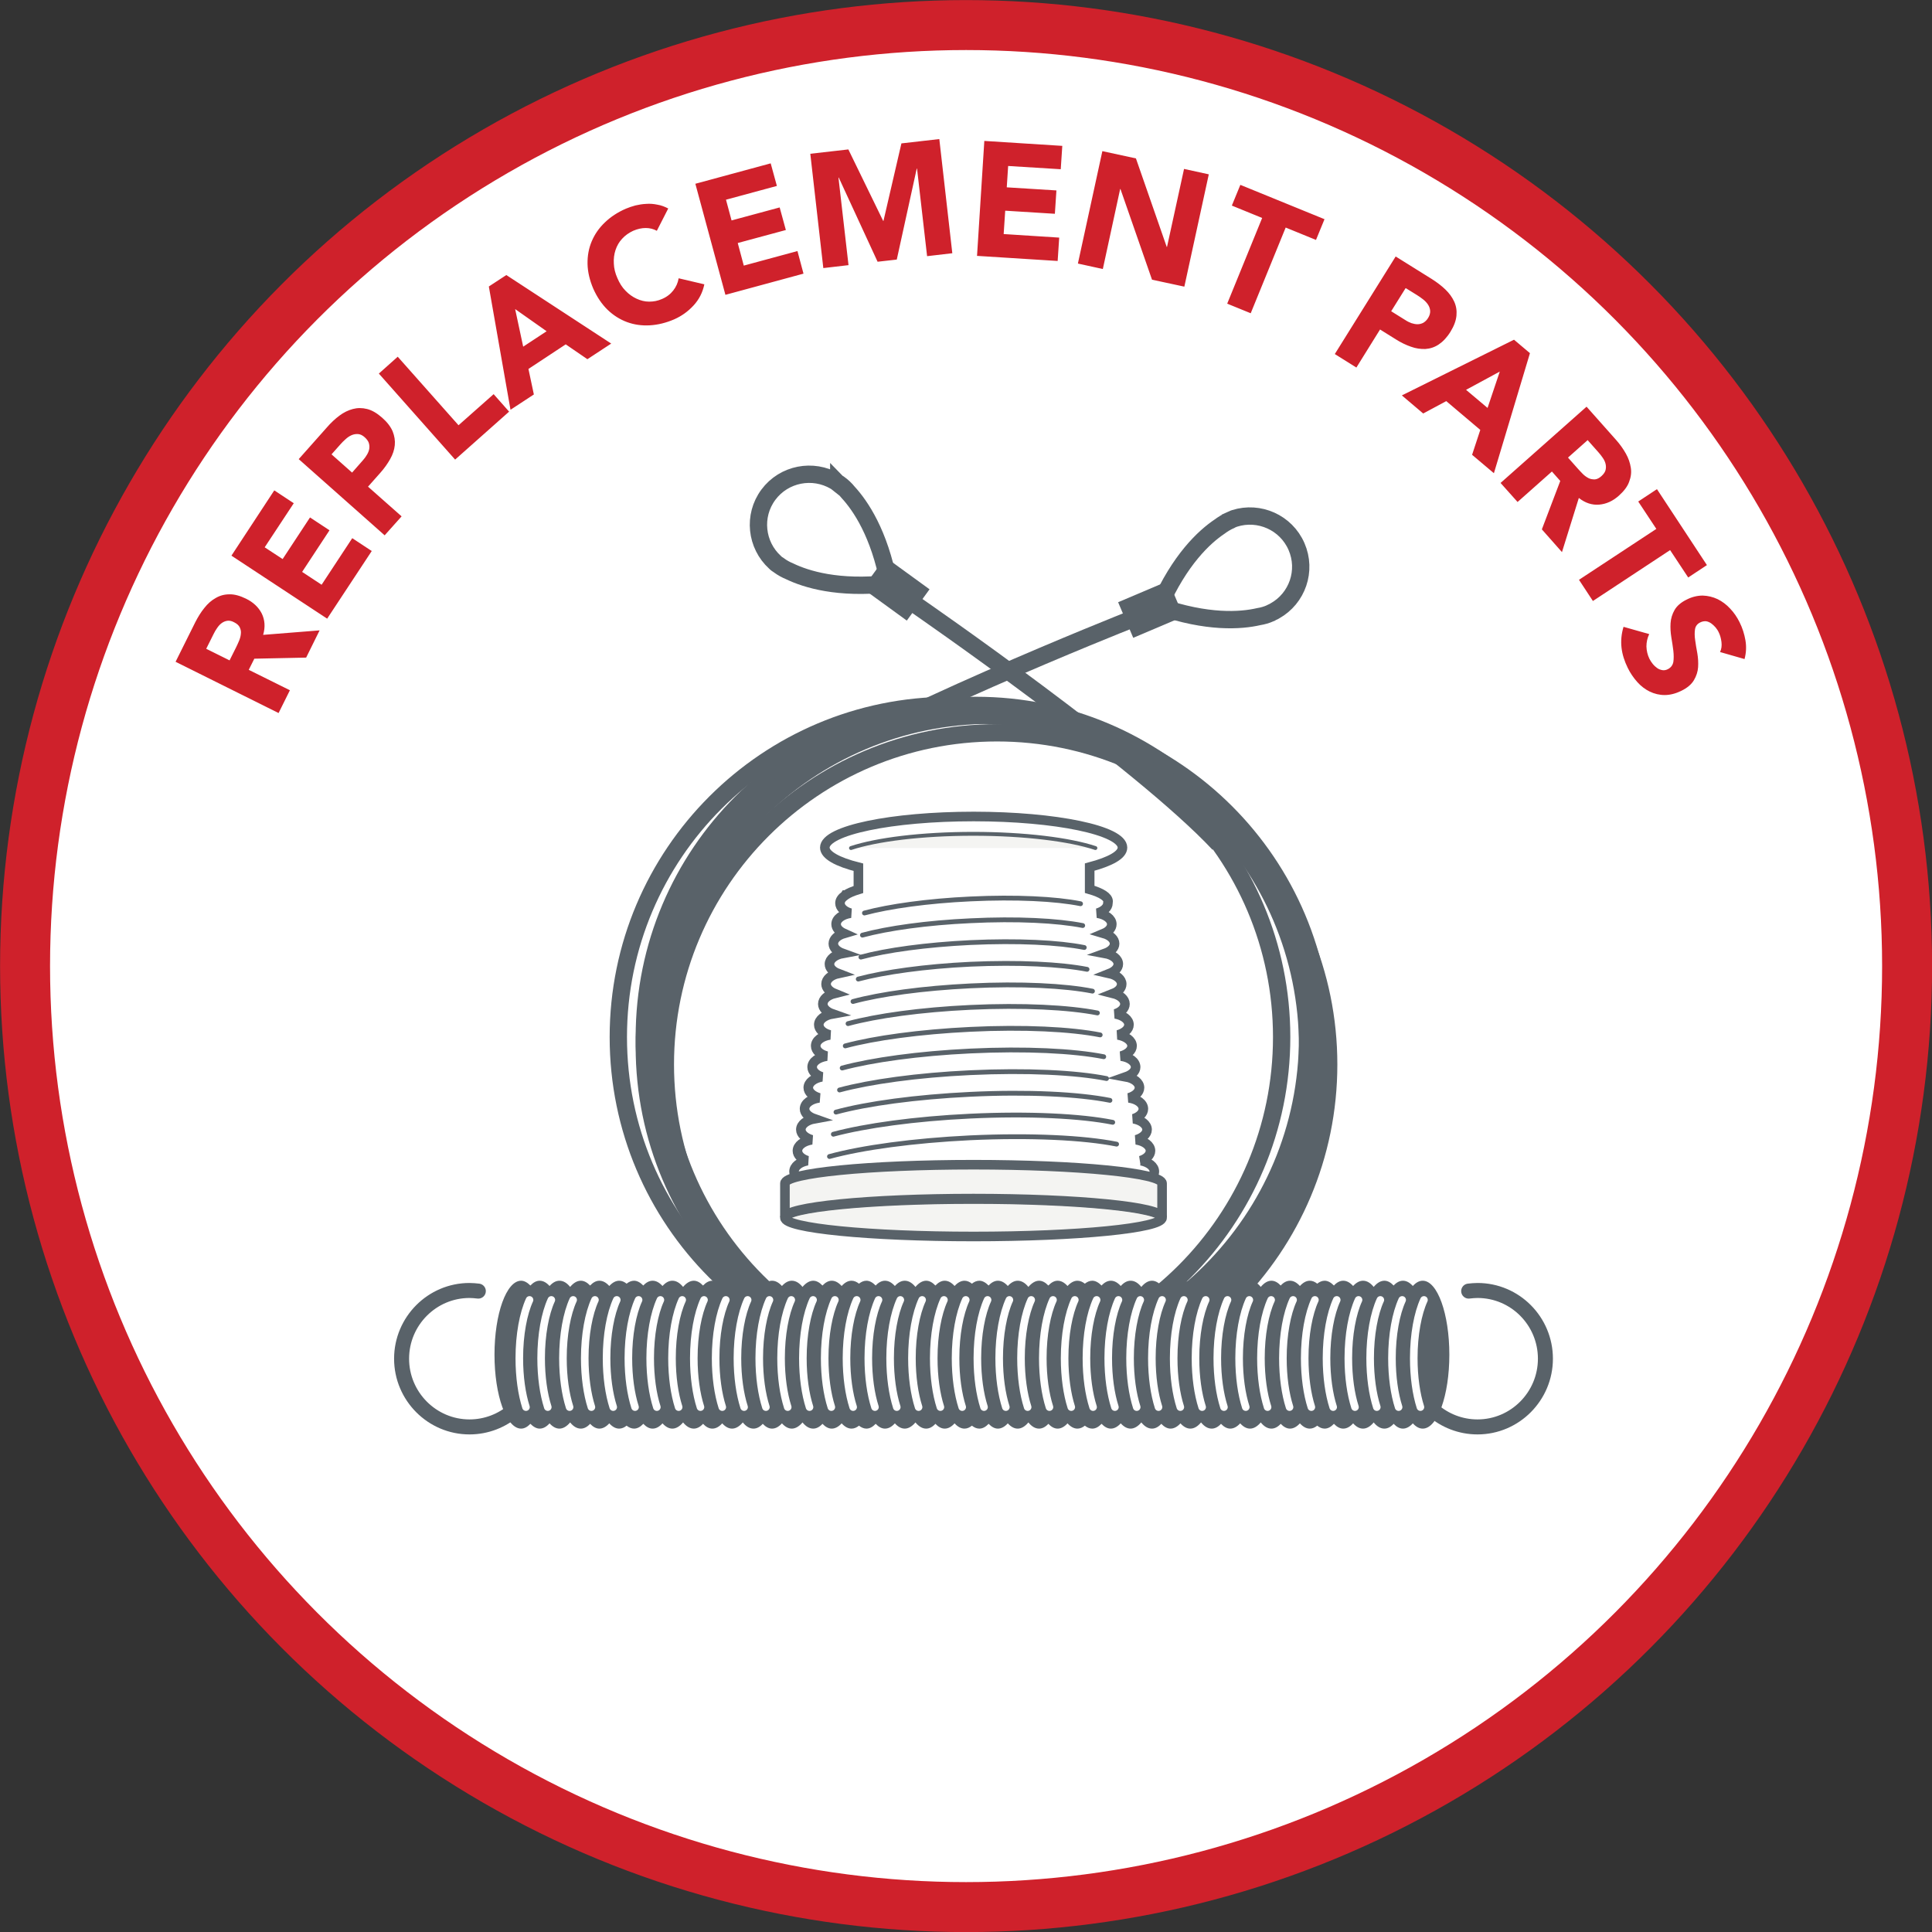 <?xml version="1.0" encoding="UTF-8"?><svg id="a" xmlns="http://www.w3.org/2000/svg" xmlns:xlink="http://www.w3.org/1999/xlink" viewBox="0 0 124.89 124.89"><rect x="0" y="0" width="124.89" height="124.89" fill="#333333" stroke="none"/><defs><style>.e,.f,.g,.h,.i,.j,.k,.l{fill:none;}.f{stroke-width:.97px;}.f,.g,.h,.i{stroke-linecap:round;}.f,.g,.i,.k,.l{stroke:#596269;}.g{stroke-width:.25px;}.h{stroke:#fff;stroke-width:.49px;}.m{fill:#f4f4f2;}.n{fill:#fff;}.o{fill:#cf212b;}.p{fill:#596269;}.i{stroke-width:.31px;}.j{stroke:#cf212b;stroke-width:3.23px;}.k{stroke-width:.62px;}.l{stroke-width:1.12px;}.q{clip-path:url(#c);}.r{clip-path:url(#b);}.s{clip-path:url(#d);}</style><clipPath id="b"><rect class="e" width="124.89" height="124.89"/></clipPath><clipPath id="c"><rect class="e" width="124.89" height="124.89"/></clipPath><clipPath id="d"><rect class="e" width="124.89" height="124.89"/></clipPath></defs><g class="r"><path class="n" d="M62.45,123.28c33.6,0,60.83-27.23,60.83-60.83S96.04,1.61,62.45,1.61,1.61,28.85,1.61,62.45s27.24,60.83,60.83,60.83"/><circle class="j" cx="62.45" cy="62.45" r="60.83"/><path class="l" d="M64.09,89.11c11.84,0,21.44-9.6,21.44-21.44s-9.6-21.44-21.44-21.44-21.44,9.6-21.44,21.44,9.6,21.44,21.44,21.44Z"/><path class="l" d="M63.09,89.11c11.84,0,21.44-9.6,21.44-21.44s-9.6-21.44-21.44-21.44-21.44,9.6-21.44,21.44,9.6,21.44,21.44,21.44Z"/><path class="l" d="M63.09,88.48c11.84,0,21.44-9.6,21.44-21.44s-9.6-21.44-21.44-21.44-21.44,9.6-21.44,21.44,9.6,21.44,21.44,21.44Z"/><path class="l" d="M61.41,88.48c11.84,0,21.44-9.6,21.44-21.44s-9.6-21.44-21.44-21.44-21.44,9.6-21.44,21.44,9.6,21.44,21.44,21.44Z"/><path class="l" d="M64.45,90.25c11.84,0,21.44-9.6,21.44-21.44s-9.6-21.44-21.44-21.44-21.44,9.6-21.44,21.44,9.6,21.44,21.44,21.44Z"/><path class="l" d="M59.25,39.14s14.45,9.97,19.54,15.41"/></g><rect class="p" x="56.68" y="36.3" width="2.5" height="3.53" transform="translate(-6.92 62.56) rotate(-54)"/><g class="q"><path class="l" d="M54.22,31.28c-.15-.12-.24-.17-.24-.17h0c-1.43-.84-3.3-.49-4.31,.87-1.01,1.36-.8,3.25,.43,4.37h0s.07,.08,.23,.18c.01,0,.02,.02,.03,.02,.22,.16,.44,.28,.68,.38,1.08,.52,3.14,1.16,6.42,.8-.62-3.25-1.83-5.03-2.64-5.91-.16-.2-.35-.38-.57-.54,0,0-.02-.01-.03-.02Z"/><path class="l" d="M72.88,40.14s-16.32,6.47-22.51,10.62"/></g><rect class="p" x="72.63" y="38.14" width="3.53" height="2.5" transform="translate(-9.48 32.2) rotate(-23)"/><g class="s"><path class="l" d="M79.54,33.62c.17-.08,.27-.11,.27-.11h0c1.58-.5,3.32,.26,4,1.82,.68,1.56,.05,3.35-1.4,4.16h0s-.09,.06-.26,.13c-.01,0-.02,.01-.03,.02-.25,.11-.5,.18-.75,.22-1.17,.27-3.32,.42-6.44-.66,1.33-3.02,2.91-4.49,3.91-5.16,.2-.15,.43-.29,.67-.4,.01,0,.02,0,.03-.01Z"/><path class="p" d="M93.69,87.57c0-2.64-.77-4.78-1.72-4.78-.23,0-.44,.12-.64,.34-.2-.22-.41-.34-.64-.34-.21,0-.42,.11-.6,.31-.19-.2-.39-.31-.6-.31-.25,0-.48,.15-.69,.4-.21-.26-.44-.4-.69-.4-.22,0-.44,.12-.64,.34-.2-.22-.41-.34-.64-.34-.21,0-.42,.11-.6,.31-.19-.19-.39-.31-.6-.31-.17,0-.33,.07-.48,.19-.15-.12-.31-.19-.48-.19-.22,0-.44,.12-.64,.34-.2-.22-.41-.34-.64-.34-.21,0-.42,.11-.6,.31-.19-.2-.39-.31-.6-.31-.25,0-.48,.15-.69,.4-.21-.26-.44-.4-.69-.4-.22,0-.44,.12-.64,.34-.2-.22-.41-.34-.64-.34-.21,0-.41,.11-.6,.31-.19-.2-.39-.31-.6-.31-.25,0-.48,.15-.69,.4-.21-.26-.44-.4-.69-.4-.22,0-.44,.12-.64,.34-.2-.22-.41-.34-.64-.34-.21,0-.41,.11-.6,.31-.19-.2-.39-.31-.6-.31-.25,0-.48,.15-.69,.4-.21-.26-.44-.4-.69-.4-.23,0-.44,.12-.64,.34-.2-.22-.41-.34-.64-.34-.21,0-.42,.11-.6,.31-.19-.19-.39-.31-.6-.31-.17,0-.33,.07-.48,.19-.15-.12-.31-.19-.48-.19-.22,0-.44,.12-.64,.34-.2-.22-.41-.34-.64-.34-.21,0-.41,.11-.6,.31-.19-.2-.39-.31-.6-.31-.24,0-.48,.15-.69,.4-.21-.26-.44-.4-.69-.4-.22,0-.44,.12-.64,.34-.2-.22-.41-.34-.64-.34-.21,0-.42,.11-.6,.31-.19-.19-.39-.31-.6-.31-.17,0-.33,.07-.48,.19-.15-.12-.31-.19-.48-.19-.22,0-.44,.12-.64,.34-.2-.22-.41-.34-.64-.34-.21,0-.41,.11-.6,.31-.19-.2-.39-.31-.6-.31-.24,0-.48,.15-.69,.4-.21-.26-.44-.4-.69-.4-.23,0-.44,.12-.64,.34-.2-.22-.41-.34-.64-.34-.21,0-.42,.11-.6,.31-.19-.19-.39-.31-.6-.31-.17,0-.33,.07-.48,.19-.15-.12-.31-.19-.48-.19-.23,0-.44,.12-.64,.34-.2-.22-.41-.34-.64-.34-.21,0-.41,.11-.6,.31-.19-.2-.39-.31-.6-.31-.24,0-.48,.15-.69,.4-.21-.26-.44-.4-.69-.4-.23,0-.44,.12-.64,.34-.2-.22-.41-.34-.64-.34-.21,0-.41,.11-.6,.31-.19-.2-.39-.31-.6-.31-.24,0-.48,.15-.69,.4-.21-.26-.44-.4-.69-.4-.23,0-.44,.12-.64,.34-.2-.22-.41-.34-.64-.34-.21,0-.41,.11-.6,.31-.19-.2-.39-.31-.6-.31-.24,0-.48,.15-.69,.4-.21-.26-.44-.4-.69-.4-.23,0-.44,.12-.64,.34-.2-.22-.41-.34-.64-.34-.21,0-.42,.11-.6,.31-.19-.19-.39-.31-.6-.31-.17,0-.33,.07-.48,.19-.15-.12-.31-.19-.48-.19-.22,0-.44,.12-.64,.34-.2-.22-.41-.34-.64-.34-.21,0-.41,.11-.6,.31-.19-.2-.39-.31-.6-.31-.25,0-.48,.15-.69,.4-.21-.26-.44-.4-.69-.4-.23,0-.44,.12-.64,.34-.2-.22-.41-.34-.64-.34-.21,0-.41,.11-.6,.31-.19-.19-.39-.31-.6-.31-.95,0-1.72,2.14-1.72,4.78s.77,4.78,1.72,4.78c.21,0,.41-.11,.6-.31,.19,.19,.39,.31,.6,.31,.23,0,.44-.12,.64-.34,.2,.22,.41,.34,.64,.34,.24,0,.48-.15,.69-.4,.21,.26,.44,.4,.69,.4,.21,0,.42-.11,.6-.31,.19,.2,.39,.31,.6,.31,.22,0,.44-.12,.64-.34,.2,.22,.41,.34,.64,.34,.17,0,.33-.07,.48-.19,.15,.12,.32,.19,.48,.19,.21,0,.41-.11,.6-.31,.19,.2,.39,.31,.6,.31,.23,0,.44-.12,.64-.34,.2,.22,.41,.34,.64,.34,.24,0,.48-.15,.69-.4,.21,.26,.45,.4,.69,.4,.21,0,.42-.11,.6-.31,.19,.2,.39,.31,.6,.31,.23,0,.44-.12,.64-.34,.2,.22,.41,.34,.64,.34,.24,0,.48-.15,.69-.4,.21,.26,.44,.4,.69,.4,.21,0,.42-.11,.6-.31,.19,.2,.39,.31,.6,.31,.23,0,.44-.12,.64-.34,.2,.22,.41,.34,.64,.34,.24,0,.48-.15,.69-.4,.21,.26,.44,.4,.69,.4,.21,0,.42-.11,.6-.31,.19,.2,.39,.31,.6,.31,.22,0,.44-.12,.64-.34,.2,.22,.41,.34,.64,.34,.17,0,.33-.07,.48-.19,.15,.12,.32,.19,.48,.19,.21,0,.41-.11,.6-.31,.19,.2,.39,.31,.6,.31,.23,0,.44-.12,.64-.34,.2,.22,.41,.34,.64,.34,.24,0,.48-.15,.69-.4,.21,.26,.45,.4,.69,.4,.21,0,.42-.11,.6-.31,.19,.2,.39,.31,.6,.31,.23,0,.44-.12,.64-.34,.2,.22,.41,.34,.64,.34,.17,0,.33-.07,.48-.19,.15,.12,.31,.19,.48,.19,.21,0,.41-.11,.6-.31,.19,.2,.39,.31,.6,.31,.22,0,.44-.12,.64-.34,.2,.22,.41,.34,.64,.34,.25,0,.48-.15,.69-.4,.21,.26,.44,.4,.69,.4,.21,0,.42-.11,.6-.31,.19,.2,.39,.31,.6,.31,.22,0,.44-.12,.64-.34,.2,.22,.41,.34,.64,.34,.17,0,.33-.07,.48-.19,.15,.12,.31,.19,.48,.19,.21,0,.41-.11,.6-.31,.19,.2,.39,.31,.6,.31,.22,0,.44-.12,.64-.34,.2,.22,.41,.34,.64,.34,.24,0,.48-.15,.69-.4,.21,.26,.44,.4,.69,.4,.21,0,.42-.11,.6-.31,.19,.2,.39,.31,.6,.31,.22,0,.44-.12,.64-.34,.2,.22,.41,.34,.64,.34,.25,0,.48-.15,.69-.4,.21,.26,.44,.4,.69,.4,.21,0,.42-.11,.6-.31,.19,.2,.39,.31,.6,.31,.22,0,.44-.12,.64-.34,.2,.22,.41,.34,.64,.34,.24,0,.48-.15,.69-.4,.21,.26,.44,.4,.69,.4,.21,0,.42-.11,.6-.31,.19,.2,.39,.31,.6,.31,.22,0,.44-.12,.64-.34,.2,.22,.41,.34,.64,.34,.17,0,.33-.07,.48-.19,.15,.12,.31,.19,.48,.19,.21,0,.41-.11,.6-.31,.19,.2,.39,.31,.6,.31,.23,0,.44-.12,.64-.34,.2,.22,.41,.34,.64,.34,.25,0,.48-.15,.69-.4,.21,.26,.44,.4,.69,.4,.21,0,.42-.11,.6-.31,.19,.2,.39,.31,.6,.31,.22,0,.44-.12,.64-.34,.2,.22,.41,.34,.64,.34,.95,0,1.72-2.14,1.72-4.78"/><path class="f" d="M30.92,83.46c-.19-.02-.38-.04-.57-.04-2.42,0-4.39,1.98-4.39,4.41s1.97,4.41,4.39,4.41c1.1,0,2.11-.41,2.88-1.08"/><path class="f" d="M94.94,83.46c.19-.02,.38-.04,.57-.04,2.43,0,4.39,1.98,4.39,4.41s-1.97,4.41-4.39,4.41c-1.1,0-2.11-.41-2.88-1.08"/><path class="h" d="M34.23,84.03c-.4,.87-.66,2.24-.66,3.77,0,1.21,.16,2.32,.43,3.16"/><path class="h" d="M62.43,84.03c-.4,.87-.66,2.24-.66,3.77,0,1.21,.16,2.32,.43,3.16"/><path class="h" d="M48.33,84.03c-.4,.87-.66,2.24-.66,3.77,0,1.21,.16,2.32,.43,3.16"/><path class="h" d="M76.53,84.03c-.4,.87-.66,2.24-.66,3.77,0,1.21,.16,2.32,.43,3.16"/><path class="h" d="M37.05,84.03c-.4,.87-.66,2.24-.66,3.77,0,1.21,.16,2.32,.43,3.16"/><path class="h" d="M65.25,84.03c-.4,.87-.66,2.24-.66,3.77,0,1.21,.16,2.32,.43,3.16"/><path class="h" d="M51.15,84.03c-.4,.87-.66,2.24-.66,3.77,0,1.21,.16,2.32,.43,3.16"/><path class="h" d="M79.35,84.03c-.4,.87-.66,2.24-.66,3.77,0,1.21,.16,2.32,.43,3.16"/><path class="h" d="M39.87,84.03c-.4,.87-.66,2.24-.66,3.77,0,1.21,.16,2.32,.43,3.16"/><path class="h" d="M68.07,84.03c-.4,.87-.66,2.24-.66,3.77,0,1.21,.16,2.32,.43,3.16"/><path class="h" d="M53.97,84.03c-.4,.87-.66,2.24-.66,3.77,0,1.21,.16,2.32,.43,3.16"/><path class="h" d="M82.17,84.03c-.4,.87-.66,2.24-.66,3.77,0,1.21,.16,2.32,.43,3.16"/><path class="h" d="M42.69,84.03c-.4,.87-.66,2.24-.66,3.77,0,1.21,.16,2.32,.43,3.16"/><path class="h" d="M70.89,84.03c-.4,.87-.66,2.24-.66,3.77,0,1.21,.16,2.32,.43,3.16"/><path class="h" d="M56.79,84.03c-.4,.87-.66,2.24-.66,3.77,0,1.21,.16,2.32,.43,3.16"/><path class="h" d="M85,84.03c-.4,.87-.66,2.24-.66,3.77,0,1.21,.16,2.32,.43,3.16"/><path class="h" d="M45.51,84.03c-.4,.87-.66,2.24-.66,3.77,0,1.21,.16,2.32,.43,3.16"/><path class="h" d="M73.71,84.03c-.4,.87-.66,2.24-.66,3.77,0,1.21,.16,2.32,.43,3.16"/><path class="h" d="M59.61,84.03c-.4,.87-.66,2.24-.66,3.77,0,1.21,.16,2.32,.43,3.16"/><path class="h" d="M87.82,84.03c-.4,.87-.66,2.24-.66,3.77,0,1.21,.16,2.32,.43,3.16"/><path class="h" d="M90.64,84.03c-.4,.87-.66,2.24-.66,3.77,0,1.21,.16,2.32,.43,3.16"/><path class="h" d="M35.64,84.03c-.4,.87-.66,2.24-.66,3.77,0,1.21,.16,2.32,.43,3.16"/><path class="h" d="M63.84,84.03c-.4,.87-.66,2.24-.66,3.77,0,1.21,.16,2.32,.43,3.16"/><path class="h" d="M49.74,84.03c-.4,.87-.66,2.24-.66,3.77,0,1.21,.16,2.32,.43,3.16"/><path class="h" d="M77.94,84.03c-.4,.87-.66,2.24-.66,3.77,0,1.21,.16,2.32,.43,3.16"/><path class="h" d="M38.46,84.03c-.4,.87-.66,2.24-.66,3.77,0,1.21,.16,2.32,.43,3.16"/><path class="h" d="M66.66,84.03c-.4,.87-.66,2.24-.66,3.77,0,1.21,.16,2.32,.43,3.16"/><path class="h" d="M52.56,84.03c-.4,.87-.66,2.24-.66,3.77,0,1.21,.16,2.32,.43,3.16"/><path class="h" d="M80.76,84.03c-.4,.87-.66,2.24-.66,3.77,0,1.21,.16,2.32,.43,3.16"/><path class="h" d="M41.28,84.03c-.4,.87-.66,2.24-.66,3.77,0,1.21,.16,2.32,.43,3.16"/><path class="h" d="M69.48,84.03c-.4,.87-.66,2.24-.66,3.77,0,1.21,.16,2.32,.43,3.16"/><path class="h" d="M55.38,84.03c-.4,.87-.66,2.24-.66,3.77,0,1.21,.16,2.32,.43,3.16"/><path class="h" d="M83.59,84.03c-.4,.87-.66,2.24-.66,3.77,0,1.21,.16,2.32,.43,3.16"/><path class="h" d="M44.1,84.03c-.4,.87-.66,2.24-.66,3.77,0,1.21,.16,2.32,.43,3.16"/><path class="h" d="M72.3,84.03c-.4,.87-.66,2.24-.66,3.77,0,1.21,.16,2.32,.43,3.16"/><path class="h" d="M58.2,84.03c-.4,.87-.66,2.24-.66,3.77,0,1.21,.16,2.32,.43,3.16"/><path class="h" d="M86.41,84.03c-.4,.87-.66,2.24-.66,3.77,0,1.21,.16,2.32,.43,3.16"/><path class="h" d="M46.92,84.03c-.4,.87-.66,2.24-.66,3.77,0,1.21,.16,2.32,.43,3.16"/><path class="h" d="M75.12,84.03c-.4,.87-.66,2.24-.66,3.77,0,1.21,.16,2.32,.43,3.16"/><path class="h" d="M61.02,84.03c-.4,.87-.66,2.24-.66,3.77,0,1.21,.16,2.32,.43,3.16"/><path class="h" d="M89.23,84.03c-.4,.87-.66,2.24-.66,3.77,0,1.21,.16,2.32,.43,3.16"/><path class="h" d="M92.05,84.03c-.4,.87-.66,2.24-.66,3.77,0,1.21,.16,2.32,.43,3.16"/><path class="k" d="M73.73,75.03c.38-.12,.64-.36,.64-.64,0-.34-.39-.63-.92-.71,.41-.12,.7-.37,.7-.66,0-.33-.37-.61-.87-.7,.37-.12,.63-.36,.63-.64,0-.35-.4-.64-.94-.71,.41-.12,.69-.37,.69-.66,0-.33-.37-.61-.87-.7,.37-.13,.62-.36,.62-.63,0-.35-.4-.64-.94-.71,.42-.12,.71-.37,.71-.66,0-.34-.39-.62-.91-.71,.42-.12,.71-.37,.71-.66,0-.33-.37-.61-.88-.7,.37-.12,.62-.36,.62-.64,0-.31-.31-.57-.75-.68,.33-.13,.54-.35,.54-.61,0-.31-.33-.58-.78-.68,.33-.13,.56-.36,.56-.61,0-.33-.36-.6-.85-.69,.36-.13,.61-.36,.61-.63,0-.29-.28-.54-.69-.66,.31-.13,.51-.35,.51-.6,0-.34-.4-.63-.93-.71,.4-.12,.68-.37,.68-.65,0-.01,0-.02,0-.03,0-.03,.01-.05,.01-.08,0-.29-.43-.56-1.19-.78v-1.44c1.32-.35,2.12-.78,2.12-1.26,0-1.11-4.31-2.01-9.62-2.01s-9.62,.9-9.62,2.01c0,.48,.81,.93,2.17,1.27v1.44c-.36,.11-.64,.23-.83,.36h-.02s-.02,.03-.03,.04c-.19,.13-.31,.3-.31,.48,0,.29,.28,.54,.68,.65-.53,.08-.93,.36-.93,.71,0,.25,.2,.46,.51,.6-.41,.12-.69,.37-.69,.66,0,.27,.24,.5,.6,.63-.49,.09-.85,.37-.85,.69,0,.26,.22,.48,.56,.61-.46,.1-.78,.37-.78,.68,0,.25,.22,.48,.54,.61-.44,.11-.75,.37-.75,.68,0,.27,.25,.51,.62,.64-.51,.09-.88,.37-.88,.7,0,.3,.29,.55,.71,.66-.52,.08-.91,.36-.91,.71,0,.3,.29,.55,.71,.66-.54,.08-.94,.36-.94,.71,0,.27,.25,.51,.62,.63-.5,.09-.87,.37-.87,.7,0,.29,.29,.54,.7,.66-.54,.07-.94,.36-.94,.71,0,.28,.26,.51,.63,.64-.5,.09-.87,.37-.87,.7,0,.29,.29,.54,.7,.66-.53,.08-.92,.37-.92,.71,0,.28,.26,.52,.64,.64-.5,.09-.86,.37-.86,.7,0,.4,.54,.73,1.21,.73,.17,0,.32-.02,.47-.06l.32,.15,20.21,.51-.1-.6c.65-.01,1.18-.33,1.18-.73,0-.33-.37-.61-.86-.7Z"/><path class="m" d="M62.93,79.93c6.73,0,12.19-.54,12.19-1.21s-5.46-1.21-12.19-1.21-12.19,.54-12.19,1.21,5.46,1.21,12.19,1.21"/><path class="k" d="M62.93,79.93c6.73,0,12.19-.54,12.19-1.21s-5.46-1.21-12.19-1.21-12.19,.54-12.19,1.21,5.46,1.21,12.19,1.21Z"/><path class="m" d="M50.74,76.5c0-.67,5.46-1.21,12.19-1.21s12.19,.54,12.19,1.21v2.19c0-.67-5.46-1.21-12.19-1.21s-12.19,.54-12.19,1.21v-2.19Z"/><path class="k" d="M50.74,76.5c0-.67,5.46-1.21,12.19-1.21s12.19,.54,12.19,1.21v2.19c0-.67-5.46-1.21-12.19-1.21s-12.19,.54-12.19,1.21v-2.19Z"/><path class="i" d="M69.85,58.42c-1.59-.32-4.18-.45-7.12-.31-2.78,.13-5.25,.48-6.85,.91"/><path class="i" d="M69.99,59.83c-1.62-.32-4.26-.46-7.26-.31-2.83,.13-5.35,.49-6.98,.93"/><path class="i" d="M70.09,61.25c-1.64-.33-4.32-.46-7.36-.32-2.87,.14-5.42,.49-7.08,.94"/><path class="i" d="M70.27,62.66c-1.68-.33-4.43-.47-7.54-.33-2.94,.14-5.56,.51-7.25,.96"/><path class="i" d="M70.62,64.07c-1.76-.35-4.64-.5-7.89-.34-3.08,.15-5.82,.53-7.59,1.01"/><path class="i" d="M70.94,65.48c-1.83-.36-4.83-.52-8.22-.36-3.2,.15-6.06,.55-7.9,1.05"/><path class="i" d="M71.12,66.9c-1.87-.37-4.93-.53-8.4-.36-3.27,.16-6.19,.56-8.08,1.07"/><path class="i" d="M71.35,68.31c-1.92-.38-5.07-.54-8.62-.37-3.36,.16-6.36,.58-8.29,1.1"/><path class="i" d="M71.53,69.72c-1.96-.39-5.17-.55-8.8-.38-3.43,.16-6.49,.59-8.46,1.12"/><path class="i" d="M71.75,71.13c-2.01-.4-5.3-.57-9.03-.39-3.52,.17-6.66,.6-8.68,1.15"/><path class="i" d="M71.93,72.55c-2.05-.41-5.41-.58-9.21-.4-3.59,.17-6.79,.62-8.85,1.17"/><path class="i" d="M72.18,73.96c-2.1-.42-5.56-.59-9.46-.41-3.69,.18-6.97,.63-9.1,1.21"/><path class="m" d="M70.81,54.82c-1.65-.55-4.57-.92-7.9-.92s-6.25,.37-7.9,.92"/><path class="g" d="M70.81,54.82c-1.65-.55-4.57-.92-7.9-.92s-6.25,.37-7.9,.92"/><path class="o" d="M112.77,42.61c.11-.41,.13-.81,.06-1.22-.07-.4-.19-.79-.38-1.17-.16-.32-.36-.62-.61-.88-.24-.26-.51-.46-.81-.61-.3-.14-.62-.22-.96-.23-.34,0-.69,.08-1.04,.26-.37,.18-.63,.41-.78,.67s-.24,.55-.26,.85c-.02,.3,0,.61,.05,.92,.05,.31,.1,.6,.13,.87s.03,.51,0,.72c-.04,.21-.16,.37-.36,.47-.12,.06-.24,.08-.35,.06-.12-.02-.23-.06-.33-.13s-.2-.16-.29-.27c-.09-.11-.16-.22-.22-.34-.12-.25-.18-.51-.19-.79,0-.28,.06-.55,.18-.8l-1.66-.47c-.14,.46-.18,.92-.13,1.35,.05,.44,.19,.87,.4,1.3,.17,.35,.38,.65,.62,.92,.24,.27,.51,.47,.81,.62,.3,.14,.62,.22,.96,.22s.7-.09,1.07-.27c.39-.19,.66-.42,.82-.69,.16-.27,.25-.55,.27-.84,.02-.3,0-.6-.05-.9-.06-.3-.1-.58-.14-.85-.04-.27-.04-.5-.01-.7,.03-.2,.15-.36,.35-.45,.12-.06,.25-.08,.37-.07,.12,.02,.23,.07,.33,.14,.1,.07,.19,.16,.28,.26,.08,.1,.15,.2,.2,.31,.09,.18,.15,.39,.18,.63s0,.46-.09,.65l1.6,.46Zm-10.7-5.13l.9,1.37,4.99-3.29,1.17,1.77,1.21-.8-3.23-4.91-1.21,.8,1.17,1.77-5,3.29Zm.55-9.04l.71,.8c.1,.11,.19,.23,.28,.36,.09,.13,.15,.26,.18,.39,.03,.13,.03,.26,0,.39-.03,.13-.12,.26-.26,.39-.15,.14-.3,.21-.44,.22-.14,0-.28-.02-.4-.08-.13-.07-.25-.15-.37-.27-.12-.12-.22-.23-.32-.34l-.64-.72,1.26-1.12Zm-5.61,2.79l1.09,1.22,2.22-1.97,.54,.61-1.19,3.13,1.3,1.47,1.09-3.5c.42,.33,.86,.47,1.32,.43,.46-.04,.88-.23,1.27-.58,.32-.29,.55-.58,.66-.89,.12-.31,.16-.61,.11-.92s-.15-.61-.32-.91c-.17-.3-.38-.6-.63-.88l-1.91-2.15-5.56,4.93Zm-.85-4.86l-1.39-1.17,2.18-1.18-.79,2.35Zm-5.54-.81l1.38,1.17,1.49-.8,2.2,1.86-.53,1.61,1.41,1.19,2.33-7.76-1.03-.87-7.25,3.6Zm.26-6.93l.71,.44c.13,.08,.26,.17,.4,.28,.13,.1,.24,.22,.32,.34,.08,.12,.13,.26,.14,.4,.01,.14-.03,.3-.13,.46-.09,.15-.2,.25-.32,.32-.12,.06-.24,.09-.37,.09s-.26-.03-.39-.07c-.13-.05-.26-.11-.38-.19l-.93-.58,.93-1.49Zm-4.59,4.26l1.39,.87,1.53-2.46,1.01,.63c.33,.21,.66,.37,.98,.48,.32,.12,.64,.16,.94,.15,.3-.02,.59-.11,.86-.29,.27-.18,.53-.45,.76-.82,.23-.37,.36-.72,.39-1.05,.03-.33-.02-.63-.15-.91-.13-.28-.32-.54-.57-.78-.25-.24-.54-.46-.87-.67l-2.34-1.46-3.93,6.3Zm-6.96-3.26l1.52,.62,2.26-5.54,1.96,.8,.55-1.34-5.44-2.22-.55,1.34,1.96,.8-2.26,5.54Zm-9.64-2.59l1.6,.35,1.12-5.17h.02l2.04,5.86,2.09,.45,1.58-7.26-1.6-.35-1.1,5.04h-.02l-1.99-5.72-2.17-.47-1.58,7.26Zm-6.54-.5l5.22,.33,.1-1.51-3.59-.23,.1-1.51,3.21,.2,.1-1.51-3.21-.2,.09-1.38,3.4,.21,.1-1.51-5.04-.32-.47,7.41Zm-9.93,.79l1.63-.19-.65-5.66h.02l2.51,5.44,1.24-.14,1.29-5.88h.02l.65,5.66,1.63-.19-.84-7.38-2.45,.28-1.16,5.01h-.02l-2.25-4.62-2.46,.28,.84,7.38Zm-6.33,1.73l5.05-1.37-.39-1.46-3.47,.94-.39-1.46,3.11-.84-.4-1.46-3.11,.84-.36-1.34,3.29-.89-.4-1.46-4.87,1.32,1.94,7.17Zm-3.69-5.58c-.23-.12-.46-.21-.71-.25-.24-.05-.48-.07-.72-.05-.24,.01-.47,.05-.69,.1-.22,.06-.43,.13-.62,.21-.53,.23-.99,.53-1.36,.89-.38,.36-.66,.77-.85,1.22-.19,.45-.28,.94-.27,1.46,.01,.52,.14,1.06,.37,1.6,.24,.54,.55,1,.92,1.36s.8,.63,1.26,.8c.46,.17,.95,.24,1.48,.21,.52-.03,1.05-.16,1.58-.39,.47-.21,.88-.5,1.24-.89,.36-.39,.59-.84,.7-1.37l-1.66-.39c-.05,.3-.17,.56-.35,.79s-.42,.42-.73,.55c-.27,.12-.54,.17-.83,.17-.28,0-.55-.07-.81-.19-.26-.12-.5-.29-.71-.51-.22-.22-.39-.49-.53-.82-.14-.31-.22-.63-.23-.94-.02-.31,.02-.61,.11-.88,.09-.27,.23-.52,.43-.73,.19-.21,.43-.38,.71-.51,.28-.12,.55-.18,.81-.18,.26,0,.5,.06,.72,.18l.74-1.45Zm-7.86,7.93l-1.52,1-.52-2.43,2.03,1.43Zm-2.34,5.08l1.51-.99-.35-1.65,2.41-1.59,1.4,.96,1.54-1.01-6.78-4.43-1.13,.74,1.4,7.97Zm-3.58,3.22l3.49-3.1-1-1.13-2.27,2.01-3.93-4.43-1.22,1.09,4.93,5.56Zm-7.98-.35l.56-.63c.1-.12,.22-.23,.34-.34,.12-.11,.25-.2,.39-.26,.14-.06,.28-.08,.42-.07,.14,.01,.29,.08,.43,.21,.13,.12,.22,.24,.26,.36,.04,.13,.05,.25,.03,.38-.02,.13-.07,.25-.14,.37-.07,.12-.15,.24-.25,.35l-.72,.82-1.32-1.17Zm3.43,5.24l1.09-1.22-2.17-1.92,.79-.89c.26-.29,.47-.59,.64-.89,.17-.3,.27-.6,.3-.9,.03-.3-.02-.6-.14-.9-.13-.3-.35-.59-.68-.88-.33-.29-.65-.48-.97-.56-.32-.08-.62-.08-.92,0-.3,.08-.59,.22-.87,.43-.28,.21-.55,.46-.8,.75l-1.83,2.06,5.56,4.93Zm-3.72,5.39l2.88-4.37-1.26-.83-1.98,3.01-1.26-.83,1.77-2.69-1.26-.83-1.77,2.69-1.16-.76,1.88-2.85-1.26-.83-2.77,4.22,6.2,4.08Zm-7.82,1.95l.48-.96c.06-.13,.14-.26,.23-.39,.09-.13,.18-.23,.29-.31,.11-.08,.23-.13,.36-.15,.13-.02,.29,.01,.45,.1,.18,.09,.3,.2,.36,.33,.06,.13,.09,.26,.07,.41-.01,.14-.05,.29-.11,.44-.06,.15-.13,.29-.19,.42l-.43,.86-1.51-.75Zm4.68,4.15l.73-1.47-2.66-1.32,.36-.72,3.35-.07,.87-1.76-3.65,.29c.15-.51,.11-.97-.09-1.38-.21-.41-.55-.73-1.02-.96-.39-.19-.75-.29-1.07-.28-.33,0-.62,.08-.89,.24-.27,.15-.51,.36-.73,.64-.22,.27-.41,.58-.58,.91l-1.28,2.57,6.65,3.31Z"/></g></svg>